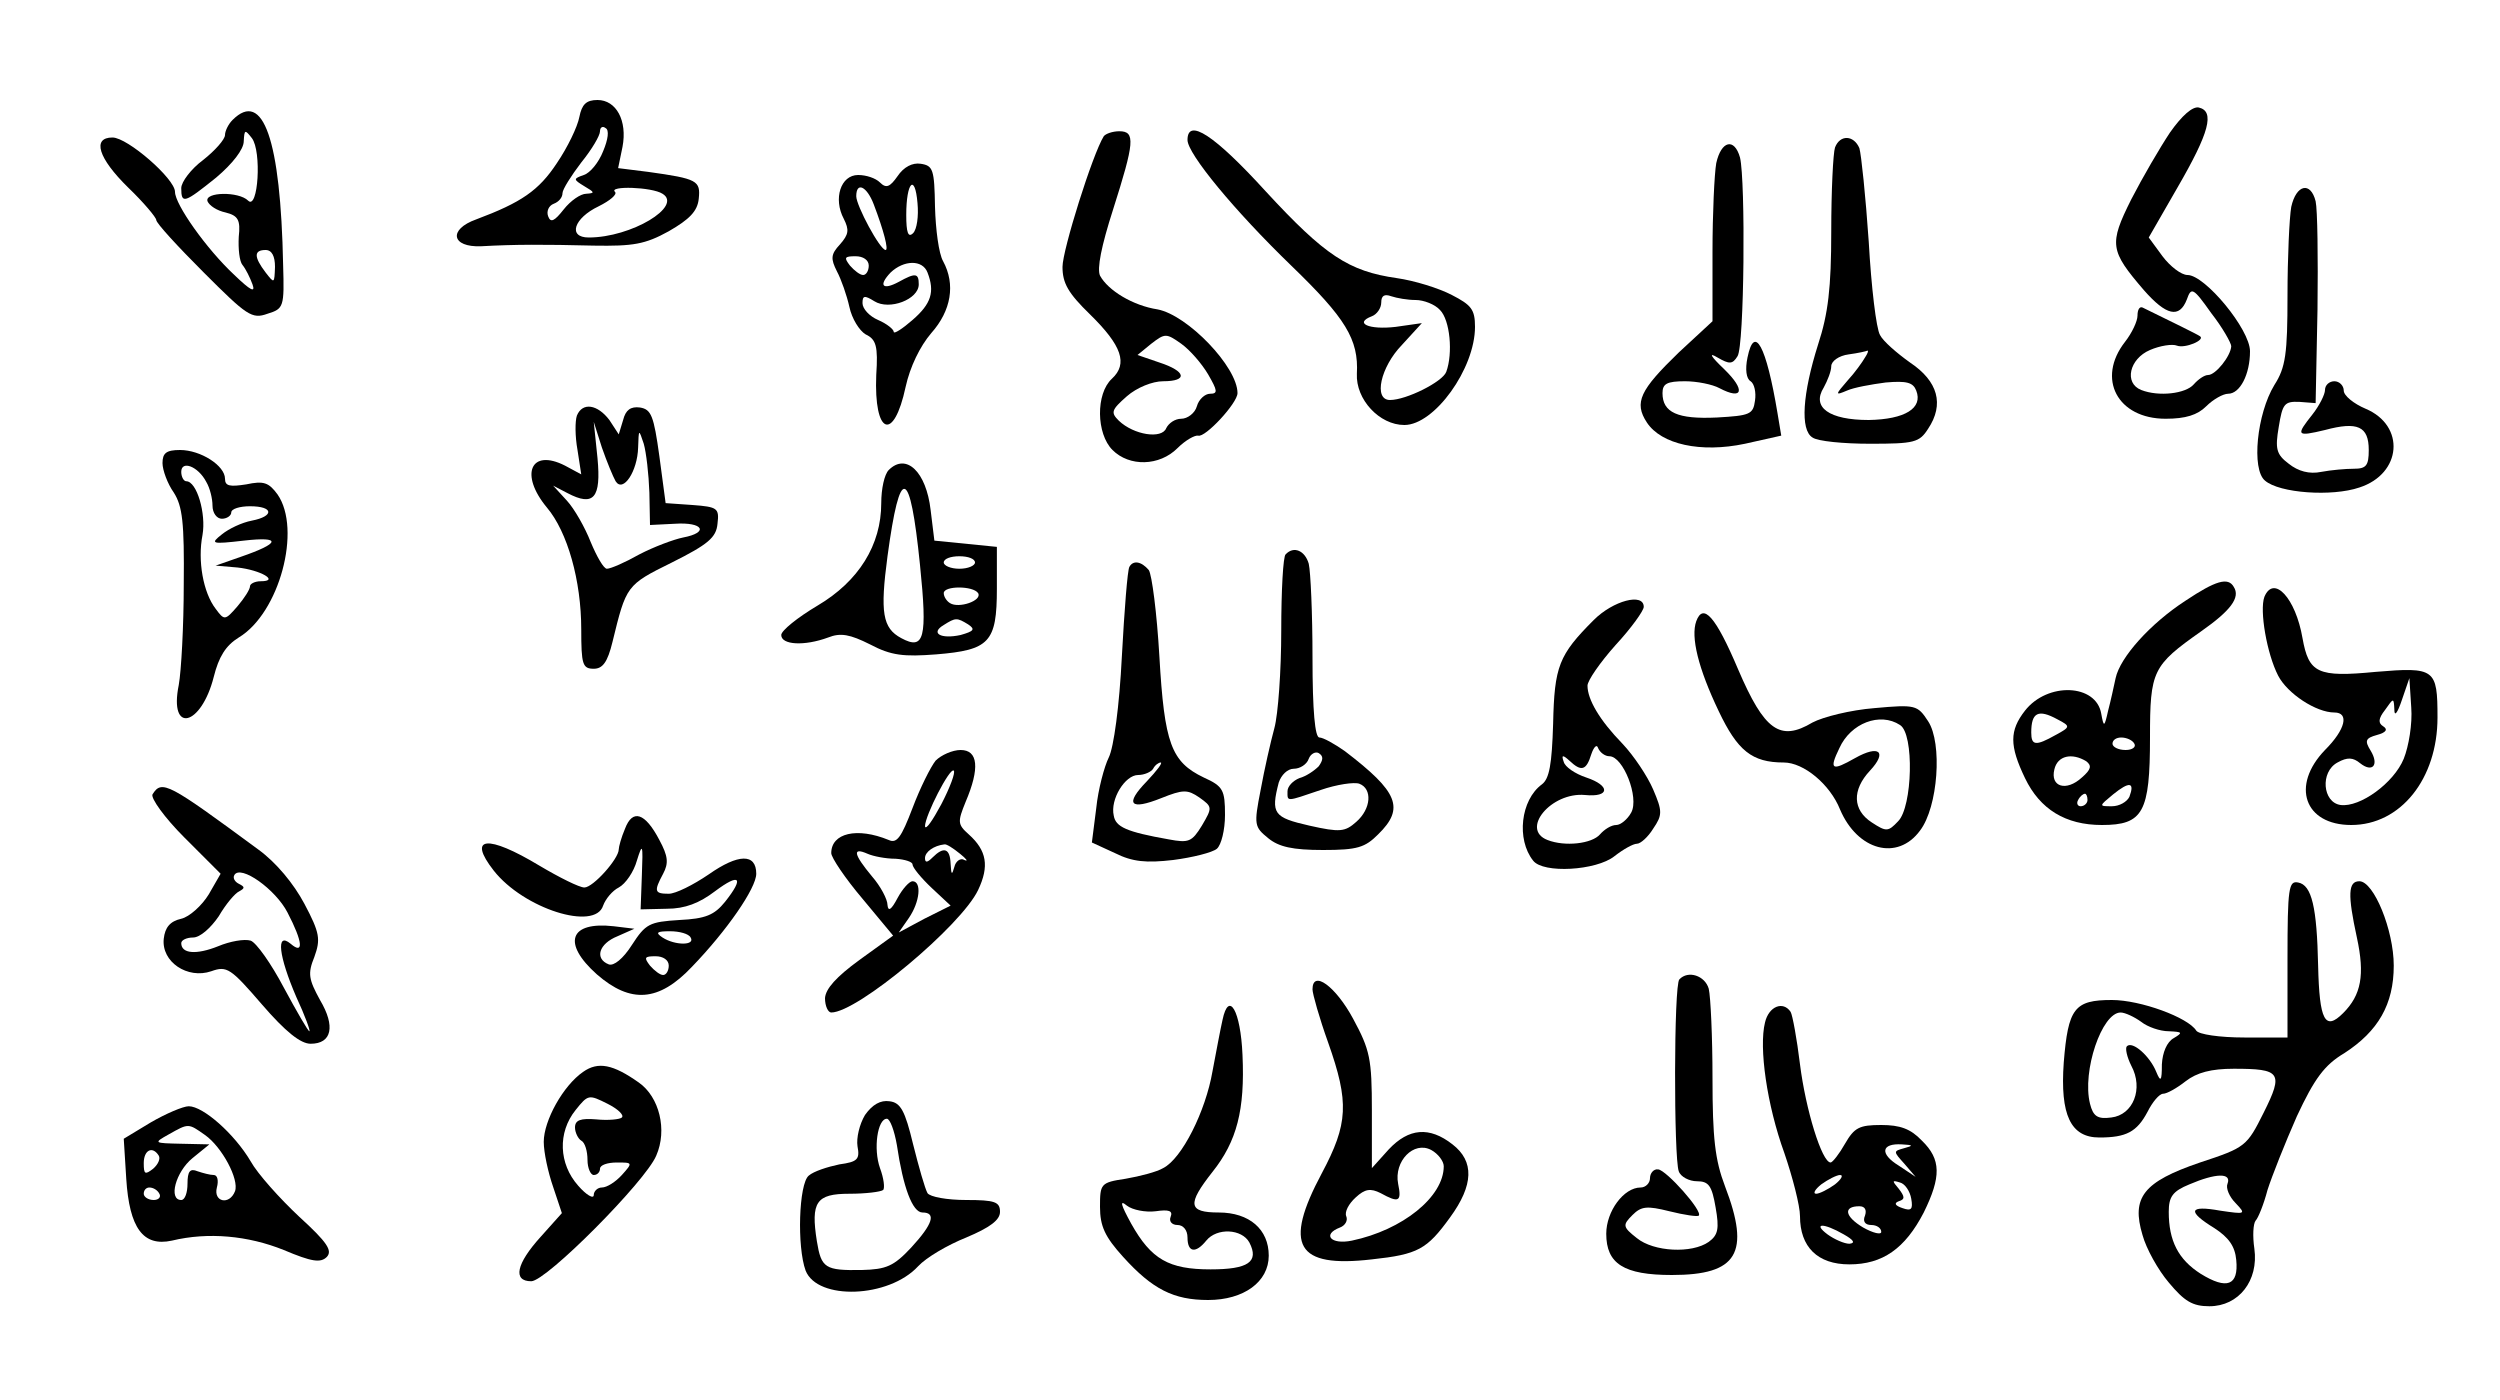 <?xml version="1.0" encoding="UTF-8" standalone="yes"?>
<svg version="1.0" xmlns="http://www.w3.org/2000/svg" width="300pt" height="168pt" viewBox="0 0 400 224" preserveAspectRatio="xMidYMid meet">
  <g transform="translate(0,224) scale(0.1,-0.1)" fill="#000000" stroke="none">
    <path d="M927 2053 c-3 -16 -19 -49 -36 -74 -29 -44 -57 -63 -129 -90 -45 -16
-40 -45 8 -43 54 3 99 3 180 1 63 -1 82 2 120 23 33 19 46 32 48 52 3 29 -2
32 -81 43 l-48 6 7 34 c8 42 -10 75 -40 75 -18 0 -25 -7 -29 -27z m38 -55 c-7
-18 -21 -35 -31 -38 -17 -6 -17 -7 1 -18 17 -10 17 -11 3 -12 -9 0 -25 -11
-36 -25 -15 -19 -21 -22 -25 -11 -3 8 1 17 9 20 8 3 14 10 14 17 0 6 14 28 30
49 17 21 30 43 30 50 0 6 4 9 9 5 6 -3 4 -18 -4 -37z m95 -68 c33 -20 -50 -70
-118 -70 -34 0 -24 31 16 50 18 9 30 19 26 23 -11 10 59 8 76 -3z"/>
    <path d="M3472 2028 c-16 -24 -44 -72 -62 -107 -36 -72 -34 -82 20 -145 36
-41 57 -46 69 -15 7 20 10 19 39 -22 18 -23 32 -48 32 -53 -1 -16 -25 -46 -37
-46 -6 0 -16 -7 -23 -15 -13 -15 -56 -20 -84 -9 -28 11 -19 50 14 64 16 7 36
10 43 7 13 -5 46 9 37 15 -4 3 -47 24 -92 46 -5 2 -8 -4 -8 -13 0 -9 -9 -28
-20 -42 -46 -59 -12 -123 65 -123 32 0 51 6 65 20 11 11 27 20 35 20 19 0 35
31 35 68 0 35 -72 122 -100 122 -10 0 -28 14 -40 30 l-22 30 46 80 c51 88 60
122 34 128 -10 2 -27 -13 -46 -40z"/>
    <path d="M372 2048 c-7 -7 -12 -18 -12 -24 0 -7 -16 -25 -35 -40 -19 -14 -35
-35 -35 -45 0 -26 5 -24 56 17 26 22 44 45 44 58 1 19 2 19 13 5 16 -21 10
-116 -6 -100 -15 15 -70 14 -65 -1 3 -7 15 -15 29 -18 20 -5 24 -12 21 -39 -1
-19 1 -39 6 -45 5 -6 12 -20 16 -31 5 -14 -3 -10 -29 15 -45 42 -95 113 -95
133 0 21 -76 87 -100 87 -33 0 -23 -33 25 -80 25 -24 45 -48 45 -52 0 -5 34
-42 76 -84 69 -69 77 -75 102 -66 26 8 27 11 25 78 -4 201 -32 281 -81 232z
m68 -235 c-1 -27 -1 -27 -15 -9 -19 25 -19 36 0 36 10 0 15 -10 15 -27z"/>
    <path d="M1766 2022 c-18 -29 -66 -182 -66 -209 0 -26 9 -42 44 -76 51 -50 61
-79 35 -103 -26 -24 -25 -88 1 -114 27 -27 75 -26 104 3 13 13 28 21 33 20 11
-4 63 52 63 68 0 42 -80 125 -128 134 -39 6 -79 30 -92 54 -5 11 2 47 21 106
34 107 36 125 10 125 -11 0 -22 -4 -25 -8z m167 -381 c15 -26 16 -31 3 -31 -8
0 -18 -9 -21 -20 -3 -11 -15 -20 -25 -20 -10 0 -20 -7 -24 -15 -7 -18 -52 -11
-76 12 -13 13 -12 17 13 39 16 14 41 24 58 24 40 0 37 16 -6 30 l-35 12 22 18
c22 17 24 17 48 0 14 -10 33 -32 43 -49z"/>
    <path d="M1900 2016 c0 -22 75 -113 166 -201 87 -84 108 -118 105 -173 -2 -41
36 -82 76 -82 48 0 113 90 113 157 0 28 -6 35 -37 51 -21 11 -60 23 -88 27
-77 11 -115 36 -210 139 -82 90 -125 118 -125 82z m365 -256 c13 0 31 -7 39
-16 16 -16 21 -69 10 -99 -6 -16 -64 -45 -90 -45 -27 0 -15 53 19 88 l32 35
-42 -6 c-43 -5 -67 6 -38 17 8 3 15 13 15 22 0 11 5 14 16 10 9 -3 26 -6 39
-6z"/>
    <path d="M2936 2004 c-3 -9 -6 -69 -6 -134 0 -91 -5 -132 -21 -181 -25 -79
-29 -137 -9 -149 8 -6 50 -10 92 -10 71 0 79 2 93 24 26 39 16 76 -29 106 -21
15 -43 34 -48 44 -6 10 -14 77 -18 149 -5 73 -12 140 -15 150 -9 21 -31 22
-39 1z m48 -336 c-4 -7 -16 -24 -28 -37 -20 -23 -20 -24 -1 -16 11 5 39 10 62
13 34 3 44 0 49 -13 11 -28 -18 -46 -76 -47 -63 0 -92 20 -72 52 6 11 12 26
12 34 0 8 12 17 28 19 15 2 28 5 30 6 2 0 0 -5 -4 -11z"/>
    <path d="M2746 1979 c-3 -17 -6 -81 -6 -142 l0 -111 -54 -50 c-62 -60 -72 -80
-51 -112 23 -35 86 -49 157 -34 l58 13 -6 36 c-18 108 -37 143 -48 89 -4 -19
-2 -34 5 -38 6 -4 9 -18 7 -31 -3 -22 -8 -24 -61 -27 -63 -3 -87 8 -87 39 0
15 7 19 36 19 19 0 44 -5 55 -11 38 -20 42 -3 8 30 -22 21 -26 28 -11 19 19
-11 24 -11 32 2 11 16 13 281 4 318 -9 32 -30 27 -38 -9z"/>
    <path d="M1436 1958 c-12 -17 -18 -20 -28 -10 -7 7 -22 12 -35 12 -28 0 -40
-38 -23 -70 9 -18 8 -25 -6 -41 -15 -16 -15 -23 -5 -43 7 -13 16 -39 20 -57 4
-19 16 -38 26 -44 17 -8 20 -19 17 -65 -4 -96 28 -108 47 -19 7 32 23 65 41
86 32 36 39 78 19 115 -7 12 -12 51 -13 87 -1 60 -3 66 -23 69 -13 2 -27 -5
-37 -20z m25 -91 c-8 -8 -11 1 -11 29 0 53 14 67 18 19 2 -21 -1 -42 -7 -48z
m-63 46 c16 -42 24 -73 19 -73 -9 0 -47 71 -47 86 0 24 17 16 28 -13z m-8 -98
c0 -8 -4 -15 -9 -15 -5 0 -14 7 -21 15 -10 13 -9 15 9 15 12 0 21 -6 21 -15z
m94 -11 c12 -31 6 -50 -24 -76 -16 -14 -30 -23 -30 -19 0 4 -11 13 -25 19 -14
6 -25 18 -25 27 0 12 3 13 19 3 24 -15 71 3 71 27 0 18 -5 19 -32 4 -26 -14
-33 -6 -13 15 21 20 51 21 59 0z"/>
    <path d="M3666 1909 c-3 -17 -6 -81 -6 -142 0 -93 -3 -115 -21 -143 -28 -46
-37 -135 -15 -153 23 -20 107 -26 151 -11 68 22 74 99 10 126 -19 8 -35 21
-35 29 0 8 -7 15 -15 15 -8 0 -15 -6 -15 -14 0 -7 -9 -25 -20 -39 -27 -34 -26
-36 20 -25 52 14 70 6 70 -32 0 -25 -4 -30 -24 -30 -13 0 -36 -2 -52 -5 -19
-4 -37 1 -52 13 -20 15 -22 24 -16 59 6 37 9 41 33 40 l26 -2 3 150 c1 83 0
160 -3 173 -8 32 -31 27 -39 -9z"/>
    <path d="M923 1575 c-3 -9 -3 -33 1 -55 l6 -39 -26 14 c-55 28 -73 -14 -29
-67 33 -39 55 -117 55 -195 0 -56 2 -63 20 -63 14 0 22 10 30 43 22 90 22 91
95 127 58 29 71 40 73 62 3 25 0 27 -40 30 l-43 3 -10 75 c-9 65 -13 75 -31
78 -15 2 -23 -4 -27 -20 l-7 -23 -15 23 c-19 25 -43 29 -52 7z m62 -105 c12
-19 35 16 36 54 1 30 1 30 9 6 4 -14 8 -49 9 -78 l1 -52 40 2 c45 3 55 -14 13
-22 -15 -3 -47 -15 -70 -27 -23 -13 -46 -23 -52 -23 -5 0 -16 19 -26 43 -9 23
-26 53 -38 66 l-22 24 23 -12 c42 -22 54 -8 48 56 l-6 58 13 -41 c8 -23 18
-47 22 -54z"/>
    <path d="M260 1499 c0 -11 8 -33 18 -47 14 -22 17 -48 16 -147 0 -66 -4 -139
-8 -161 -16 -79 36 -66 56 13 8 32 19 50 40 63 65 39 101 173 62 229 -14 19
-22 22 -50 16 -26 -4 -34 -3 -34 9 0 21 -39 46 -72 46 -22 0 -28 -5 -28 -21z
m70 -30 c6 -10 10 -27 10 -38 0 -12 7 -21 15 -21 8 0 15 5 15 10 0 6 14 10 30
10 38 0 39 -16 3 -23 -16 -3 -37 -13 -48 -22 -19 -15 -17 -16 35 -10 61 7 59
-4 -5 -26 l-40 -14 35 -3 c37 -4 68 -22 37 -22 -9 0 -17 -4 -17 -8 0 -5 -9
-19 -20 -32 -20 -23 -21 -23 -35 -4 -20 26 -29 77 -21 118 6 34 -9 86 -26 86
-4 0 -8 7 -8 15 0 19 27 9 40 -16z"/>
    <path d="M1422 1488 c-7 -7 -12 -30 -12 -53 0 -67 -36 -125 -102 -164 -32 -19
-58 -40 -58 -47 0 -16 37 -18 75 -4 20 8 35 5 67 -11 34 -18 54 -20 106 -16
85 7 97 19 97 105 l0 67 -50 5 -50 5 -6 49 c-7 61 -39 92 -67 64z m50 -152
c12 -117 7 -137 -30 -117 -30 16 -34 41 -22 131 20 148 36 144 52 -14z m88 4
c0 -5 -11 -10 -25 -10 -14 0 -25 5 -25 10 0 6 11 10 25 10 14 0 25 -4 25 -10z
m5 -49 c7 -12 -31 -25 -45 -16 -5 3 -10 10 -10 16 0 12 47 12 55 0z m-16 -50
c12 -8 9 -11 -12 -17 -32 -7 -49 3 -27 16 19 12 21 12 39 1z"/>
    <path d="M2057 1353 c-4 -3 -7 -58 -7 -122 0 -64 -5 -134 -11 -156 -6 -22 -16
-66 -22 -99 -11 -56 -10 -59 12 -77 17 -14 39 -19 88 -19 55 0 67 4 88 25 43
42 32 68 -53 133 -17 12 -35 22 -41 22 -7 0 -11 42 -11 128 0 70 -3 137 -6
150 -6 21 -24 29 -37 15z m53 -339 c-7 -7 -20 -16 -31 -19 -10 -4 -19 -13 -19
-21 0 -17 -3 -17 53 2 26 9 54 13 62 10 21 -8 19 -40 -5 -61 -18 -16 -26 -17
-75 -6 -57 13 -62 19 -49 69 4 12 14 22 24 22 10 0 21 7 24 16 3 8 11 12 16 9
8 -5 7 -11 0 -21z"/>
    <path d="M1807 1333 c-3 -5 -8 -69 -12 -143 -4 -80 -13 -146 -21 -162 -7 -14
-17 -51 -20 -81 l-7 -55 37 -17 c28 -14 50 -16 93 -11 31 4 63 12 70 18 7 6
13 30 13 54 0 40 -3 46 -34 60 -52 25 -63 54 -71 194 -4 69 -12 131 -17 138
-12 14 -25 16 -31 5z m28 -343 c-36 -37 -27 -47 23 -27 35 14 42 14 61 1 21
-15 21 -16 4 -45 -16 -26 -21 -28 -53 -22 -68 12 -85 20 -88 38 -6 26 18 65
39 65 10 0 21 5 24 10 3 6 9 10 12 10 4 0 -6 -13 -22 -30z"/>
    <path d="M3497 1279 c-57 -37 -105 -91 -112 -124 -3 -14 -8 -37 -12 -52 -6
-27 -7 -27 -11 -5 -8 48 -86 51 -122 5 -25 -32 -25 -56 0 -108 24 -50 65 -75
123 -75 66 0 77 20 77 140 0 107 4 115 82 170 47 33 63 54 52 71 -9 16 -29 10
-77 -22z m-205 -190 c21 -11 21 -12 -3 -25 -32 -18 -39 -17 -39 4 0 32 11 38
42 21z m123 -39 c3 -5 -3 -10 -14 -10 -12 0 -21 5 -21 10 0 6 6 10 14 10 8 0
18 -4 21 -10z m-77 -28 c9 -7 8 -13 -7 -26 -25 -23 -51 -15 -44 13 5 22 28 27
51 13z m69 -57 c-4 -8 -16 -15 -28 -15 -21 0 -21 0 2 19 26 21 35 20 26 -4z
m-67 -5 c0 -5 -5 -10 -11 -10 -5 0 -7 5 -4 10 3 6 8 10 11 10 2 0 4 -4 4 -10z"/>
    <path d="M3623 1285 c-8 -22 4 -91 22 -126 15 -29 61 -59 90 -59 24 0 18 -27
-15 -60 -55 -57 -33 -120 42 -120 79 0 138 74 138 172 0 78 -4 81 -99 73 -93
-9 -107 -2 -117 54 -11 64 -46 102 -61 66z m223 -259 c-16 -39 -70 -78 -101
-74 -29 4 -33 53 -5 68 16 9 25 8 36 -1 20 -16 31 -3 17 20 -10 16 -8 20 10
25 15 4 18 9 10 14 -8 5 -8 12 3 26 14 20 14 20 15 0 0 -11 5 -5 12 16 l12 35
3 -47 c2 -26 -4 -62 -12 -82z"/>
    <path d="M2550 1248 c-56 -56 -63 -74 -65 -166 -2 -65 -6 -88 -18 -97 -34 -25
-41 -88 -14 -122 16 -21 101 -16 130 7 14 11 30 20 36 20 6 0 18 11 26 24 15
22 15 28 0 63 -9 21 -31 54 -49 73 -37 38 -56 71 -56 93 0 8 20 37 45 65 25
27 45 55 45 61 0 23 -49 10 -80 -21z m25 -218 c22 0 48 -66 35 -90 -6 -11 -17
-20 -24 -20 -8 0 -19 -7 -26 -15 -13 -15 -56 -20 -84 -9 -44 17 6 77 60 72 40
-4 41 15 2 28 -18 6 -34 17 -36 25 -4 11 -2 12 9 2 19 -18 27 -16 35 10 4 12
9 17 11 10 3 -7 11 -13 18 -13z"/>
    <path d="M2714 1246 c-9 -25 3 -75 36 -144 30 -63 53 -82 104 -82 32 0 74 -35
90 -75 28 -66 92 -83 128 -34 29 38 36 140 13 175 -17 26 -20 27 -86 21 -38
-3 -82 -14 -99 -23 -52 -31 -77 -13 -119 85 -36 85 -56 107 -67 77z m326 -166
c23 -14 20 -131 -3 -154 -16 -17 -19 -17 -42 -2 -31 20 -32 52 -3 83 28 30 15
42 -24 20 -37 -21 -42 -19 -25 16 18 40 65 58 97 37z"/>
    <path d="M1497 1023 c-8 -10 -25 -44 -37 -76 -18 -47 -25 -57 -38 -51 -51 21
-92 11 -92 -21 0 -7 22 -40 50 -73 l49 -59 -54 -39 c-37 -27 -54 -46 -55 -61
0 -13 5 -23 10 -23 42 0 208 139 235 196 18 38 14 63 -15 89 -18 16 -18 20 -5
52 23 54 20 83 -8 83 -13 0 -31 -8 -40 -17z m9 -70 c-14 -26 -25 -42 -26 -35
0 17 40 95 46 89 3 -3 -6 -27 -20 -54z m30 -79 c10 -8 14 -13 7 -10 -6 4 -14
-2 -16 -11 -4 -14 -5 -13 -6 5 -1 25 -11 28 -29 10 -8 -8 -12 -9 -12 -1 0 10
14 20 31 22 3 1 14 -6 25 -15z m-103 -8 c15 -1 27 -5 27 -9 0 -5 14 -22 31
-38 l30 -28 -42 -21 -41 -22 16 23 c18 26 21 59 6 59 -5 0 -16 -12 -24 -27
-10 -19 -15 -22 -16 -11 0 9 -11 30 -25 46 -29 35 -32 47 -7 36 9 -4 29 -8 45
-8z"/>
    <path d="M244 969 c-3 -6 19 -37 51 -69 l58 -58 -19 -33 c-11 -18 -31 -36 -44
-39 -18 -4 -26 -14 -28 -32 -4 -37 38 -65 76 -52 25 9 31 5 81 -53 38 -44 62
-63 78 -63 34 0 40 28 15 70 -18 33 -20 42 -9 69 10 28 9 38 -16 85 -17 32
-45 66 -74 87 -144 106 -154 112 -169 88z m216 -189 c25 -48 26 -68 5 -50 -24
20 -19 -20 9 -85 14 -30 23 -55 21 -55 -2 0 -20 31 -41 70 -20 38 -44 72 -53
75 -10 3 -33 -1 -52 -9 -35 -14 -59 -12 -59 5 0 5 9 9 19 9 11 0 28 15 41 34
11 19 26 37 33 40 9 5 9 7 -1 12 -6 3 -10 9 -7 14 10 17 66 -23 85 -60z"/>
    <path d="M1000 914 c-6 -14 -10 -29 -10 -33 0 -15 -41 -61 -55 -61 -8 0 -40
16 -72 35 -83 50 -116 47 -73 -8 48 -61 162 -97 175 -56 4 11 15 24 25 29 11
6 24 25 29 43 9 29 10 27 8 -23 l-2 -55 42 1 c29 0 52 9 77 28 40 30 47 22 16
-17 -17 -21 -31 -27 -73 -29 -48 -3 -54 -6 -76 -40 -14 -22 -29 -34 -37 -31
-23 9 -16 33 14 45 l27 12 -33 4 c-71 8 -83 -27 -27 -77 54 -47 99 -44 152 12
56 58 103 126 103 149 0 33 -29 32 -76 -1 -25 -17 -53 -31 -64 -31 -23 0 -24
4 -9 32 9 17 8 28 -6 54 -23 44 -43 50 -55 18z m105 -174 c8 -13 -25 -13 -45
0 -12 8 -9 10 12 10 15 0 30 -4 33 -10z m-35 -45 c0 -8 -4 -15 -9 -15 -5 0
-14 7 -21 15 -10 13 -9 15 9 15 12 0 21 -6 21 -15z"/>
    <path d="M3660 706 l0 -126 -69 0 c-40 0 -73 5 -77 11 -13 21 -89 49 -135 49
-60 0 -70 -13 -77 -100 -6 -84 11 -120 57 -120 43 0 60 9 77 41 8 16 19 29 25
29 6 0 22 9 36 20 18 14 41 20 77 20 75 0 80 -6 48 -70 -27 -54 -29 -56 -102
-80 -91 -31 -110 -56 -92 -116 6 -22 25 -56 42 -76 25 -30 38 -38 65 -38 47 0
79 41 72 92 -3 20 -2 40 2 45 4 4 13 26 19 49 7 22 28 75 47 118 28 60 44 82
76 101 54 35 79 78 79 140 0 57 -32 135 -55 135 -18 0 -19 -21 -4 -90 13 -60
7 -92 -22 -121 -29 -29 -38 -12 -40 76 -2 93 -10 129 -32 133 -15 3 -17 -8
-17 -122z m-234 -101 c10 -8 30 -15 44 -15 22 -1 23 -2 8 -11 -11 -6 -18 -23
-19 -42 0 -27 -2 -29 -9 -12 -10 25 -38 50 -47 41 -3 -3 0 -17 7 -31 20 -37 3
-79 -32 -83 -22 -3 -29 2 -34 22 -13 52 19 146 49 146 7 0 22 -7 33 -15z m138
-259 c-3 -7 3 -21 13 -31 17 -18 16 -18 -25 -12 -50 9 -53 -1 -9 -28 23 -15
33 -29 35 -51 4 -41 -15 -48 -57 -22 -36 23 -51 53 -51 99 0 24 6 33 33 44 42
18 68 19 61 1z"/>
    <path d="M2687 673 c-9 -8 -9 -286 -1 -307 3 -9 17 -16 29 -16 19 0 24 -7 30
-42 6 -34 4 -44 -11 -55 -27 -19 -88 -16 -115 6 -23 18 -23 21 -7 37 14 14 23
15 59 6 24 -6 45 -9 47 -7 7 7 -52 73 -65 74 -7 1 -13 -6 -13 -14 0 -8 -7 -15
-15 -15 -27 0 -55 -38 -55 -74 0 -48 28 -66 105 -66 105 0 126 35 85 142 -16
42 -20 77 -20 173 0 66 -3 130 -6 143 -6 21 -33 30 -47 15z"/>
    <path d="M2100 657 c0 -7 11 -46 25 -85 34 -96 32 -130 -10 -209 -62 -116 -41
-152 80 -138 74 8 88 16 125 67 38 52 39 90 4 117 -37 29 -70 26 -102 -8 l-27
-30 0 92 c0 83 -3 97 -30 147 -28 52 -65 79 -65 47z m210 -283 c0 -49 -66
-102 -147 -119 -34 -7 -48 10 -19 21 8 3 13 11 10 18 -3 7 4 20 15 30 15 14
24 15 40 7 29 -16 34 -14 28 15 -7 36 25 69 53 54 11 -6 20 -18 20 -26z"/>
    <path d="M1956 608 c-3 -13 -10 -50 -16 -82 -11 -64 -49 -140 -79 -155 -10 -6
-37 -13 -60 -17 -40 -6 -41 -8 -41 -45 0 -31 8 -48 37 -80 47 -52 81 -69 136
-69 57 0 97 29 97 71 0 42 -31 69 -80 69 -49 0 -51 13 -10 65 39 49 52 99 48
187 -3 71 -22 104 -32 56z m-107 -306 c21 3 28 1 24 -9 -3 -7 2 -13 11 -13 9
0 16 -8 16 -20 0 -24 13 -26 30 -5 17 21 57 19 69 -3 16 -31 -2 -43 -62 -43
-67 0 -95 16 -127 73 -17 31 -19 39 -7 29 9 -7 30 -11 46 -9z"/>
    <path d="M2824 604 c-10 -40 3 -132 31 -209 13 -38 25 -84 25 -101 0 -49 28
-77 79 -77 53 0 89 25 119 83 28 57 28 85 -3 115 -18 19 -35 25 -65 25 -35 0
-43 -4 -58 -30 -9 -16 -20 -30 -23 -30 -14 0 -40 85 -49 157 -5 41 -12 79 -15
84 -12 18 -35 9 -41 -17z m223 -201 c-18 -5 -18 -5 0 -25 l18 -21 -27 18 c-31
19 -28 36 5 34 18 -1 19 -2 4 -6z m-111 -58 c-11 -8 -25 -15 -30 -15 -6 0 -2
7 8 15 11 8 25 15 30 15 6 0 2 -7 -8 -15z m122 -23 c3 -17 0 -20 -14 -15 -12
4 -14 8 -6 11 10 3 10 7 0 20 -11 13 -11 14 2 10 8 -2 16 -14 18 -26z m-74
-27 c-4 -9 0 -15 10 -15 9 0 16 -5 16 -11 0 -5 -13 -2 -29 7 -30 18 -32 34 -6
34 9 0 12 -6 9 -15z m-34 -30 c16 -9 19 -14 9 -15 -8 0 -24 7 -35 15 -24 18
-7 19 26 0z"/>
    <path d="M933 525 c-32 -22 -63 -78 -63 -112 0 -17 7 -49 15 -72 l14 -42 -34
-38 c-39 -43 -45 -71 -15 -71 24 0 183 160 200 201 18 41 5 94 -28 117 -41 29
-65 34 -89 17z m62 -73 c-3 -3 -22 -5 -41 -3 -25 2 -34 -1 -34 -13 0 -8 5 -18
10 -21 6 -3 10 -17 10 -31 0 -13 5 -24 10 -24 6 0 10 5 10 10 0 6 12 10 27 10
25 0 26 0 8 -20 -10 -11 -24 -20 -32 -20 -7 0 -13 -6 -13 -12 0 -7 -12 0 -25
15 -31 35 -33 85 -4 121 20 25 21 25 51 10 16 -8 27 -18 23 -22z"/>
    <path d="M1384 456 c-9 -15 -14 -37 -12 -50 4 -21 0 -25 -29 -29 -19 -4 -41
-11 -49 -18 -16 -13 -19 -114 -5 -152 19 -48 133 -44 180 7 13 14 47 34 77 46
38 16 54 28 54 41 0 16 -8 19 -54 19 -31 0 -58 5 -62 11 -4 7 -14 42 -23 78
-13 54 -20 67 -38 69 -14 2 -27 -5 -39 -22z m51 -48 c10 -68 25 -108 41 -108
22 0 17 -18 -18 -56 -28 -30 -40 -35 -79 -36 -59 -1 -65 3 -72 46 -10 63 -1
76 52 76 26 0 50 3 54 6 3 3 1 19 -5 35 -11 31 -4 79 11 79 5 0 12 -19 16 -42z"/>
    <path d="M241 444 l-43 -26 4 -64 c5 -79 27 -109 73 -99 58 14 122 8 179 -15
45 -19 59 -21 69 -11 9 10 1 23 -44 64 -31 29 -67 69 -78 89 -26 44 -76 88
-99 88 -9 0 -37 -12 -61 -26z m87 -20 c27 -19 55 -71 48 -90 -9 -23 -35 -17
-29 6 3 11 1 20 -5 20 -6 0 -17 3 -26 6 -12 5 -16 0 -16 -20 0 -14 -4 -26 -10
-26 -21 0 -9 45 18 67 l27 22 -45 1 c-44 1 -45 1 -20 15 32 18 31 18 58 -1z
m-74 -33 c3 -5 -1 -14 -9 -21 -13 -10 -15 -9 -15 9 0 21 14 28 24 12z m1 -61
c3 -5 -1 -10 -9 -10 -9 0 -16 5 -16 10 0 6 4 10 9 10 6 0 13 -4 16 -10z"/>
  </g>
</svg>